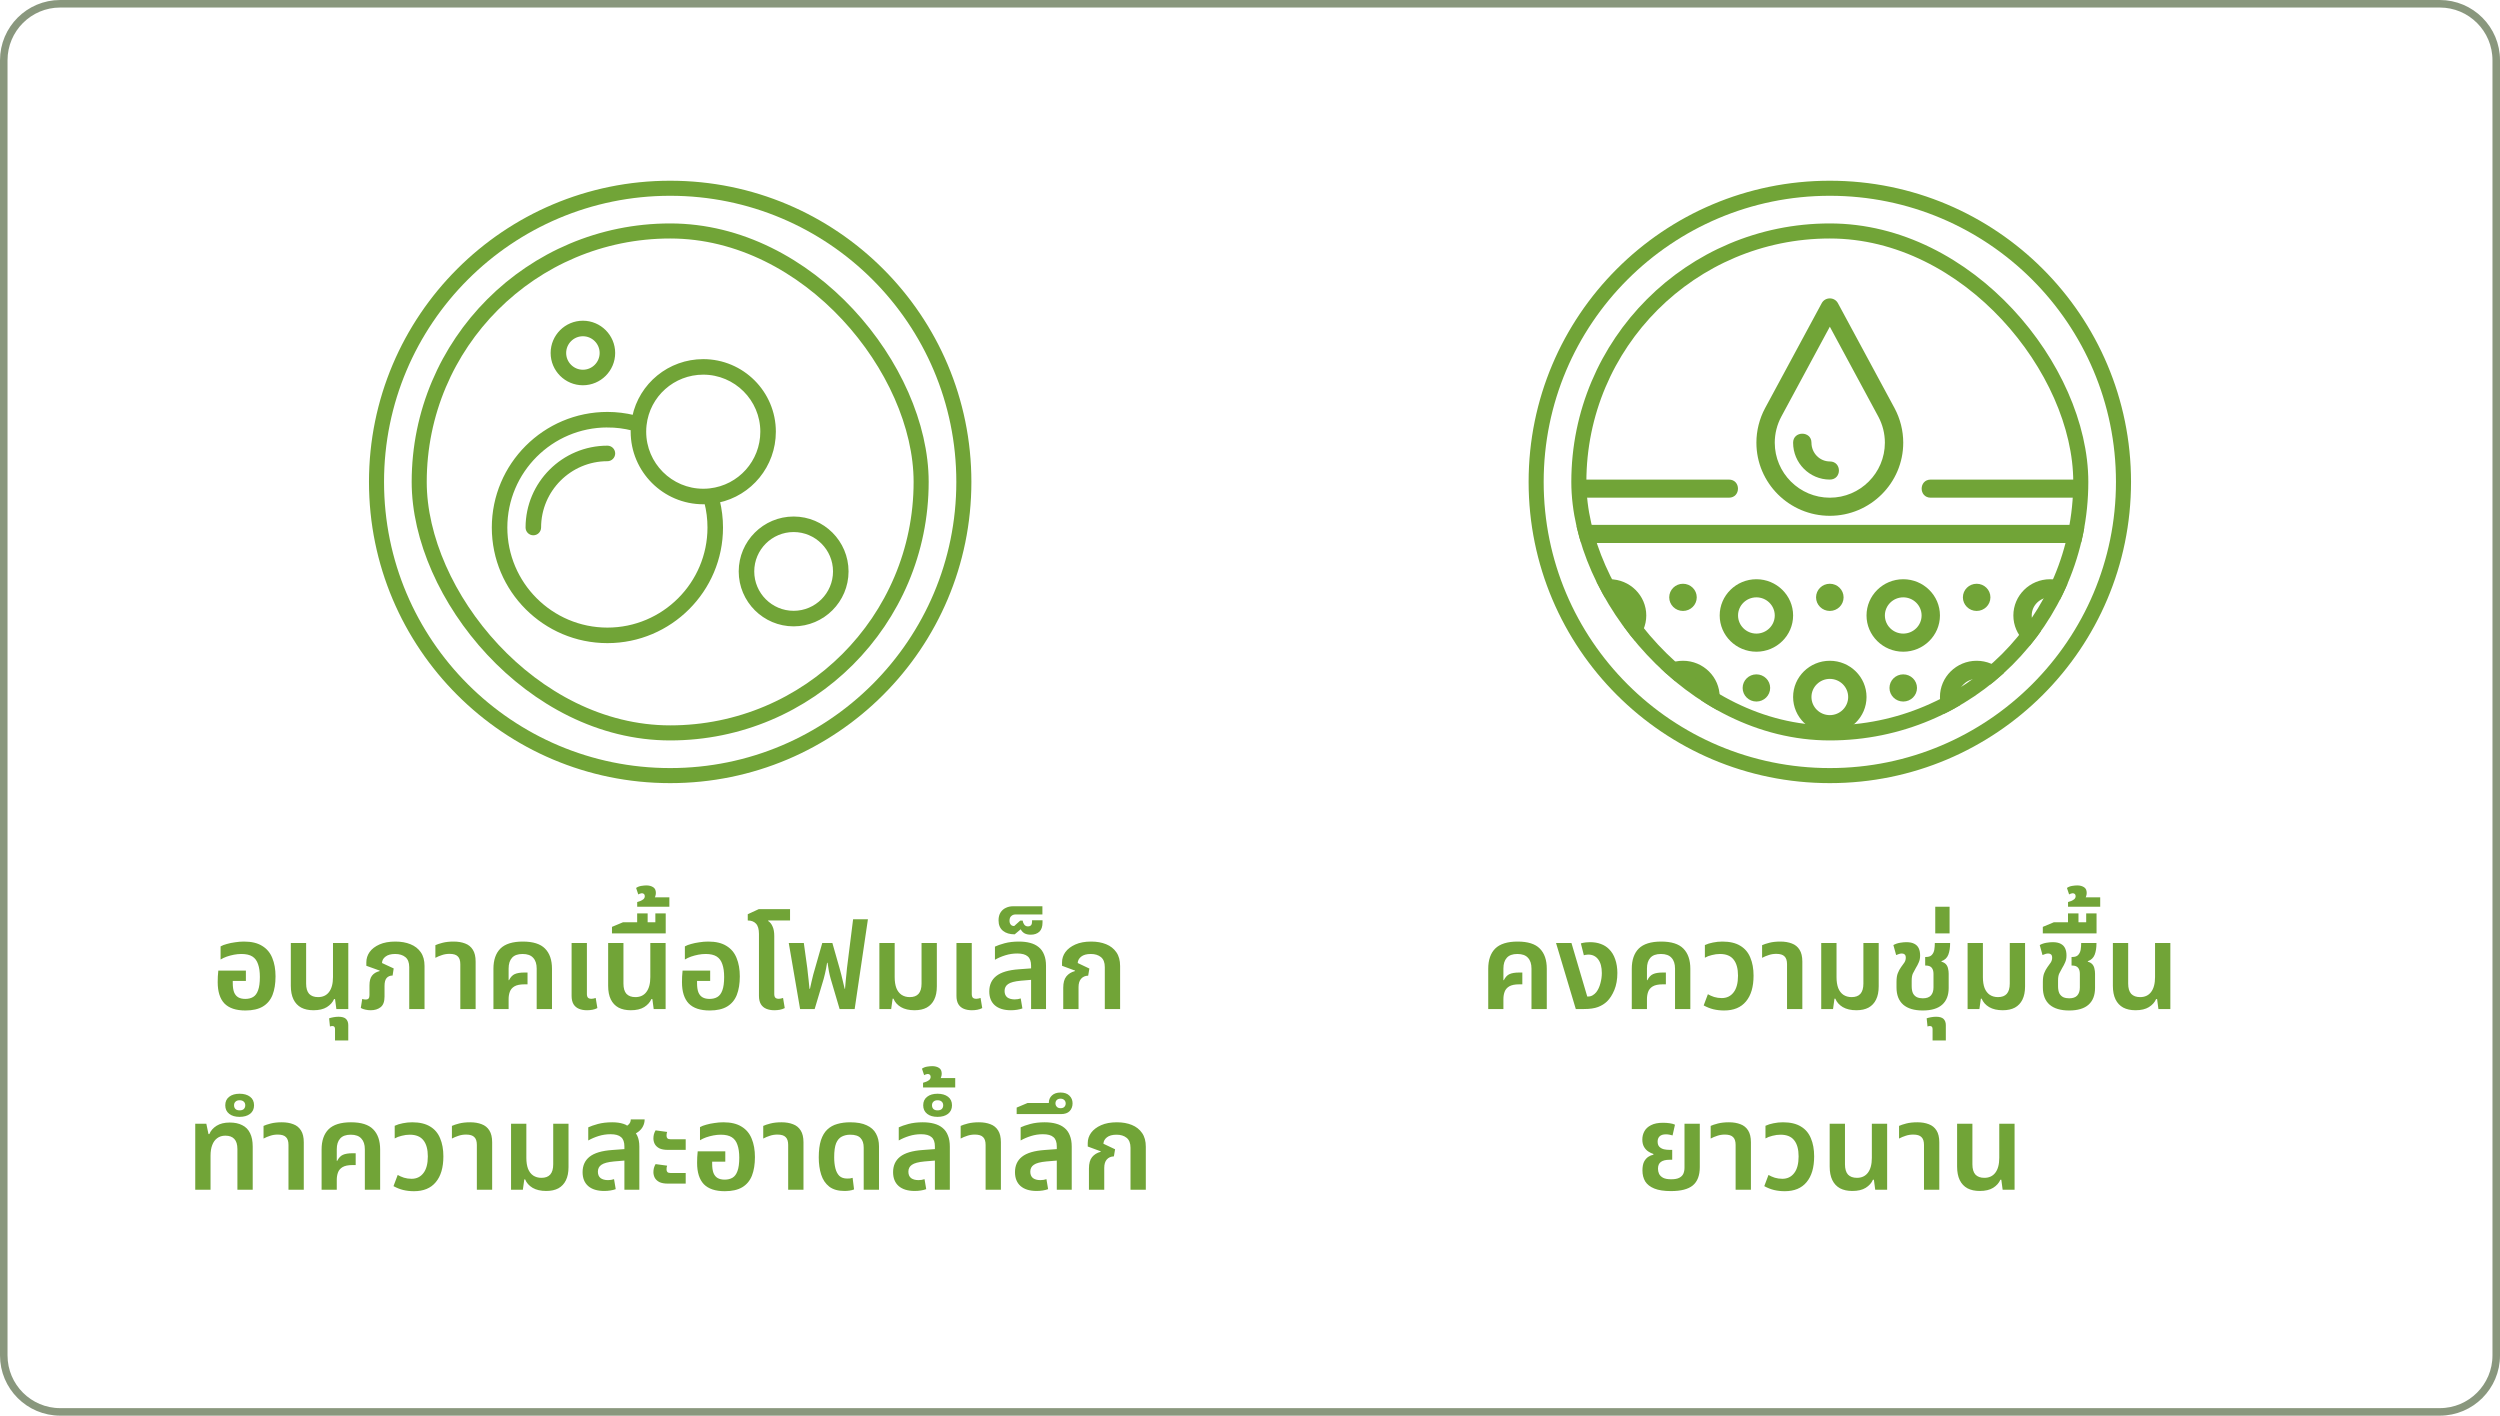 <svg width="332" height="188" viewBox="0 0 332 188" fill="none" xmlns="http://www.w3.org/2000/svg">
<path d="M8 0.5H324C328.142 0.5 331.5 3.858 331.5 8V180C331.5 184.142 328.142 187.5 324 187.5H8C3.858 187.5 0.5 184.142 0.5 180V8C0.5 3.858 3.858 0.5 8 0.5Z" stroke="#89977D"/>
<rect x="55.671" y="30.672" width="66.657" height="66.657" rx="33.328" stroke="#71A437" stroke-width="2"/>
<path d="M65.562 70.056C65.562 78.384 72.336 85.158 80.664 85.158C88.991 85.158 95.766 78.384 95.766 70.056C95.766 68.852 95.618 67.665 95.339 66.514C99.641 65.614 102.783 61.812 102.783 57.327C102.783 52.152 98.571 47.943 93.393 47.943C88.906 47.943 85.103 51.085 84.206 55.38C83.056 55.102 81.87 54.954 80.664 54.954C72.337 54.954 65.562 61.729 65.562 70.056ZM93.392 49.505C97.708 49.505 101.22 53.014 101.22 57.327C101.22 61.32 98.235 64.663 94.268 65.106C93.993 65.138 93.707 65.155 93.392 65.155C89.076 65.155 85.564 61.643 85.564 57.327C85.564 57.02 85.581 56.725 85.614 56.445C86.056 52.488 89.4 49.505 93.392 49.505ZM80.664 56.517C81.804 56.517 82.928 56.658 84.01 56.936C84.005 57.065 84.003 57.195 84.003 57.327C84.003 62.505 88.215 66.717 93.393 66.717C93.527 66.717 93.657 66.715 93.785 66.709C94.063 67.792 94.203 68.916 94.203 70.056C94.203 77.522 88.13 83.595 80.664 83.595C73.197 83.595 67.124 77.522 67.124 70.056C67.124 62.591 73.198 56.516 80.664 56.516V56.517Z" fill="#71A437" stroke="#71A437" stroke-width="0.5"/>
<path d="M70.826 70.838C71.257 70.838 71.607 70.487 71.607 70.056C71.607 65.061 75.671 60.998 80.666 60.998C81.097 60.998 81.447 60.648 81.447 60.216C81.447 59.785 81.097 59.435 80.666 59.435C74.809 59.435 70.045 64.2 70.045 70.056C70.045 70.487 70.395 70.838 70.826 70.838Z" fill="#71A437" stroke="#71A437" stroke-width="0.5"/>
<path d="M105.394 68.844C101.51 68.844 98.351 72.003 98.351 75.887C98.351 79.77 101.51 82.93 105.394 82.93C109.278 82.93 112.437 79.77 112.437 75.887C112.437 72.003 109.278 68.844 105.394 68.844ZM105.394 81.366C102.372 81.366 99.914 78.908 99.914 75.886C99.914 72.864 102.372 70.406 105.394 70.406C108.416 70.406 110.875 72.864 110.875 75.886C110.875 78.908 108.416 81.366 105.394 81.366Z" fill="#71A437" stroke="#71A437" stroke-width="0.5"/>
<path d="M81.445 46.877C81.445 44.652 79.635 42.841 77.409 42.841C75.184 42.841 73.374 44.652 73.374 46.877C73.374 49.103 75.184 50.913 77.409 50.913C79.635 50.913 81.445 49.103 81.445 46.877ZM74.937 46.877C74.937 45.513 76.046 44.404 77.41 44.404C78.774 44.404 79.883 45.513 79.883 46.877C79.883 48.241 78.773 49.351 77.41 49.351C76.047 49.351 74.937 48.241 74.937 46.877Z" fill="#71A437" stroke="#71A437" stroke-width="0.5"/>
<circle cx="89" cy="64" r="39" stroke="#71A437" stroke-width="2"/>
<path d="M32.59 134.192C31.343 134.192 30.415 133.883 29.806 133.264C29.209 132.635 28.91 131.691 28.91 130.432C28.91 130.219 28.916 129.968 28.927 129.68C28.948 129.392 28.969 129.131 28.991 128.896H32.654V130.272H30.91V130.528C30.91 131.051 30.969 131.467 31.087 131.776C31.215 132.085 31.401 132.309 31.646 132.448C31.892 132.587 32.201 132.656 32.575 132.656C32.98 132.656 33.327 132.571 33.614 132.4C33.903 132.229 34.121 131.936 34.27 131.52C34.431 131.093 34.511 130.501 34.511 129.744C34.511 129.061 34.431 128.496 34.27 128.048C34.121 127.589 33.87 127.248 33.519 127.024C33.166 126.8 32.681 126.688 32.062 126.688C31.732 126.688 31.401 126.72 31.07 126.784C30.74 126.848 30.42 126.933 30.11 127.04C29.812 127.147 29.54 127.275 29.294 127.424V125.68C29.518 125.552 29.796 125.445 30.127 125.36C30.457 125.264 30.82 125.189 31.215 125.136C31.609 125.072 32.004 125.04 32.398 125.04C33.401 125.04 34.206 125.232 34.815 125.616C35.433 125.989 35.881 126.523 36.158 127.216C36.447 127.909 36.59 128.725 36.59 129.664C36.59 130.624 36.457 131.445 36.191 132.128C35.924 132.8 35.497 133.312 34.91 133.664C34.324 134.016 33.55 134.192 32.59 134.192ZM41.63 134.16C40.989 134.16 40.446 134.043 39.998 133.808C39.55 133.563 39.208 133.2 38.974 132.72C38.739 132.24 38.621 131.637 38.621 130.912V125.232H40.654V130.624C40.654 131.232 40.787 131.685 41.053 131.984C41.331 132.272 41.725 132.416 42.237 132.416C42.867 132.416 43.352 132.192 43.694 131.744C44.045 131.285 44.221 130.624 44.221 129.76V125.232H46.254V134H44.669L44.493 132.672H44.365C44.184 133.099 43.864 133.456 43.406 133.744C42.958 134.021 42.365 134.16 41.63 134.16ZM44.49 138.176V136.656C44.49 136.389 44.373 136.256 44.138 136.256C44.085 136.256 44.032 136.261 43.978 136.272C43.925 136.283 43.871 136.299 43.818 136.32L43.706 135.232C43.855 135.179 44.047 135.131 44.282 135.088C44.517 135.045 44.741 135.024 44.954 135.024C45.413 135.024 45.743 135.12 45.946 135.312C46.149 135.515 46.25 135.787 46.25 136.128V138.176H44.49ZM49.242 134.16C48.986 134.16 48.746 134.133 48.522 134.08C48.298 134.037 48.096 133.963 47.914 133.856L48.106 132.656C48.181 132.677 48.255 132.699 48.33 132.72C48.416 132.731 48.495 132.736 48.57 132.736C48.752 132.736 48.88 132.688 48.954 132.592C49.029 132.496 49.066 132.347 49.066 132.144V130.864C49.066 130.288 49.178 129.856 49.402 129.568C49.637 129.269 49.973 129.067 50.41 128.96L50.426 128.896L48.65 128.256V127.792C48.65 127.301 48.794 126.848 49.082 126.432C49.381 126.016 49.818 125.68 50.394 125.424C50.97 125.168 51.674 125.04 52.506 125.04C53.264 125.04 53.93 125.157 54.506 125.392C55.093 125.627 55.551 125.984 55.882 126.464C56.213 126.933 56.378 127.541 56.378 128.288V134H54.346V128.432C54.346 127.824 54.175 127.381 53.834 127.104C53.493 126.827 53.039 126.688 52.474 126.688C51.919 126.688 51.493 126.805 51.194 127.04C50.895 127.264 50.741 127.547 50.73 127.888L52.282 128.608L52.138 129.552C51.797 129.552 51.53 129.664 51.338 129.888C51.157 130.101 51.066 130.448 51.066 130.928V132.352C51.066 133.024 50.89 133.493 50.538 133.76C50.197 134.027 49.765 134.16 49.242 134.16ZM61.13 134V128.048C61.13 127.568 61.019 127.221 60.794 127.008C60.581 126.784 60.218 126.672 59.706 126.672C59.344 126.672 59.008 126.725 58.699 126.832C58.389 126.928 58.096 127.051 57.819 127.2V125.52C58.042 125.413 58.362 125.307 58.779 125.2C59.194 125.093 59.685 125.04 60.251 125.04C60.827 125.04 61.333 125.125 61.77 125.296C62.208 125.456 62.549 125.733 62.794 126.128C63.04 126.512 63.163 127.035 63.163 127.696V134H61.13ZM65.528 134V128.656C65.528 127.483 65.837 126.587 66.456 125.968C67.085 125.349 68.077 125.04 69.432 125.04C70.786 125.04 71.768 125.349 72.376 125.968C72.994 126.587 73.304 127.483 73.304 128.656V134H71.272V128.624C71.272 128.005 71.117 127.531 70.808 127.2C70.509 126.859 70.04 126.688 69.4 126.688C68.76 126.688 68.29 126.859 67.992 127.2C67.693 127.531 67.544 128.005 67.544 128.624V130.16L67.592 130.176C67.805 129.76 68.061 129.488 68.36 129.36C68.669 129.221 69.096 129.152 69.64 129.152H70.056V130.72H69.64C69.064 130.72 68.621 130.811 68.312 130.992C68.013 131.173 67.81 131.413 67.704 131.712C67.597 132 67.544 132.325 67.544 132.688V134H65.528ZM77.956 134.16C77.551 134.16 77.194 134.096 76.884 133.968C76.575 133.84 76.335 133.637 76.164 133.36C75.994 133.072 75.908 132.704 75.908 132.256V125.232H77.94V132C77.94 132.224 77.988 132.389 78.084 132.496C78.18 132.592 78.335 132.64 78.548 132.64C78.634 132.64 78.724 132.629 78.82 132.608C78.927 132.587 79.023 132.56 79.108 132.528L79.332 133.872C79.13 133.979 78.911 134.053 78.676 134.096C78.442 134.139 78.202 134.16 77.956 134.16ZM83.77 134.16C83.13 134.16 82.586 134.043 82.138 133.808C81.69 133.563 81.349 133.2 81.114 132.72C80.879 132.24 80.762 131.637 80.762 130.912V125.232H82.794V130.624C82.794 131.232 82.927 131.685 83.194 131.984C83.472 132.272 83.866 132.416 84.378 132.416C85.007 132.416 85.493 132.192 85.834 131.744C86.186 131.285 86.362 130.624 86.362 129.76V125.232H88.394V134H86.81L86.634 132.672H86.506C86.325 133.099 86.005 133.456 85.546 133.744C85.098 134.021 84.506 134.16 83.77 134.16ZM81.271 123.952V123.088L82.727 122.48H88.407V123.952H81.271ZM84.615 123.104V121.296H86.007V123.104H84.615ZM87.031 123.104V121.296H88.407V123.104H87.031ZM84.62 120.416V119.792C84.748 119.76 84.892 119.712 85.052 119.648C85.201 119.584 85.334 119.504 85.452 119.408C85.569 119.301 85.628 119.168 85.628 119.008C85.628 118.891 85.596 118.8 85.532 118.736C85.457 118.661 85.366 118.624 85.26 118.624C85.185 118.624 85.105 118.64 85.02 118.672C84.924 118.693 84.838 118.731 84.764 118.784L84.476 117.92C84.668 117.781 84.897 117.691 85.164 117.648C85.43 117.605 85.654 117.584 85.836 117.584C86.198 117.584 86.502 117.664 86.748 117.824C86.982 117.973 87.1 118.229 87.1 118.592C87.1 118.741 87.068 118.907 87.004 119.088C86.929 119.259 86.79 119.397 86.588 119.504L86.492 119.168H88.892V120.416H84.62ZM94.247 134.192C92.999 134.192 92.071 133.883 91.463 133.264C90.865 132.635 90.567 131.691 90.567 130.432C90.567 130.219 90.572 129.968 90.583 129.68C90.604 129.392 90.625 129.131 90.647 128.896H94.311V130.272H92.567V130.528C92.567 131.051 92.625 131.467 92.743 131.776C92.871 132.085 93.057 132.309 93.303 132.448C93.548 132.587 93.857 132.656 94.231 132.656C94.636 132.656 94.983 132.571 95.271 132.4C95.559 132.229 95.777 131.936 95.927 131.52C96.087 131.093 96.167 130.501 96.167 129.744C96.167 129.061 96.087 128.496 95.927 128.048C95.777 127.589 95.527 127.248 95.175 127.024C94.823 126.8 94.337 126.688 93.719 126.688C93.388 126.688 93.057 126.72 92.727 126.784C92.396 126.848 92.076 126.933 91.767 127.04C91.468 127.147 91.196 127.275 90.951 127.424V125.68C91.175 125.552 91.452 125.445 91.783 125.36C92.113 125.264 92.476 125.189 92.871 125.136C93.265 125.072 93.66 125.04 94.055 125.04C95.057 125.04 95.863 125.232 96.471 125.616C97.089 125.989 97.537 126.523 97.815 127.216C98.103 127.909 98.247 128.725 98.247 129.664C98.247 130.624 98.113 131.445 97.847 132.128C97.58 132.8 97.153 133.312 96.567 133.664C95.98 134.016 95.207 134.192 94.247 134.192ZM100.79 126.832V124.032C100.79 123.392 100.656 122.933 100.39 122.656C100.134 122.379 99.771 122.24 99.302 122.24V121.408L100.758 120.736H104.918V122.24H102.022L102.006 122.304C102.262 122.464 102.459 122.709 102.598 123.04C102.747 123.36 102.822 123.781 102.822 124.304V126.832H100.79ZM102.838 134.16C102.432 134.16 102.075 134.096 101.766 133.968C101.456 133.84 101.216 133.637 101.046 133.36C100.875 133.072 100.79 132.704 100.79 132.256V125.232H102.822V132C102.822 132.224 102.87 132.389 102.966 132.496C103.062 132.592 103.216 132.64 103.43 132.64C103.515 132.64 103.606 132.629 103.702 132.608C103.808 132.587 103.904 132.56 103.99 132.528L104.214 133.872C104.011 133.979 103.792 134.053 103.558 134.096C103.323 134.139 103.083 134.16 102.838 134.16ZM106.252 134L104.748 125.232H106.748L107.212 128.592C107.233 128.709 107.254 128.912 107.276 129.2C107.308 129.488 107.345 129.819 107.388 130.192C107.43 130.565 107.468 130.939 107.5 131.312H107.564C107.628 130.992 107.697 130.677 107.772 130.368C107.846 130.059 107.921 129.749 107.996 129.44C108.081 129.131 108.166 128.832 108.252 128.544L109.196 125.232H110.54L111.484 128.544C111.569 128.832 111.649 129.131 111.724 129.44C111.798 129.749 111.873 130.059 111.948 130.368C112.022 130.677 112.097 130.992 112.172 131.312H112.22C112.252 130.907 112.284 130.533 112.316 130.192C112.358 129.851 112.39 129.547 112.411 129.28C112.444 129.003 112.465 128.773 112.476 128.592L113.292 122.08H115.26L113.5 134H111.5L110.316 129.984C110.22 129.643 110.14 129.307 110.076 128.976C110.022 128.635 109.964 128.261 109.9 127.856H109.836C109.793 128.133 109.75 128.384 109.708 128.608C109.665 128.832 109.617 129.056 109.564 129.28C109.51 129.493 109.452 129.728 109.388 129.984L108.188 134H106.252ZM121.453 134.16C120.728 134.16 120.125 134.021 119.645 133.744C119.165 133.456 118.834 133.083 118.653 132.624H118.541L118.349 134H116.781V125.232H118.813V129.76C118.813 130.336 118.888 130.821 119.037 131.216C119.197 131.611 119.426 131.909 119.725 132.112C120.034 132.315 120.397 132.416 120.813 132.416C121.336 132.416 121.725 132.272 121.981 131.984C122.248 131.685 122.381 131.232 122.381 130.624V125.232H124.413V130.992C124.413 131.696 124.296 132.283 124.061 132.752C123.837 133.211 123.506 133.563 123.069 133.808C122.632 134.043 122.093 134.16 121.453 134.16ZM129.066 134.16C128.66 134.16 128.303 134.096 127.994 133.968C127.684 133.84 127.444 133.637 127.274 133.36C127.103 133.072 127.018 132.704 127.018 132.256V125.232H129.05V132C129.05 132.224 129.098 132.389 129.194 132.496C129.29 132.592 129.444 132.64 129.658 132.64C129.743 132.64 129.834 132.629 129.93 132.608C130.036 132.587 130.132 132.56 130.218 132.528L130.442 133.872C130.239 133.979 130.02 134.053 129.786 134.096C129.551 134.139 129.311 134.16 129.066 134.16ZM136.928 134V128.256C136.928 127.669 136.778 127.253 136.48 127.008C136.192 126.752 135.728 126.624 135.088 126.624C134.544 126.624 134.016 126.704 133.504 126.864C132.992 127.024 132.533 127.221 132.128 127.456V125.712C132.437 125.563 132.864 125.413 133.408 125.264C133.962 125.115 134.597 125.04 135.312 125.04C135.866 125.04 136.362 125.099 136.8 125.216C137.248 125.333 137.626 125.52 137.936 125.776C138.256 126.032 138.496 126.368 138.656 126.784C138.826 127.189 138.911 127.685 138.911 128.272V134H136.928ZM134.256 134.16C133.328 134.16 132.613 133.941 132.112 133.504C131.621 133.067 131.376 132.453 131.376 131.664C131.376 130.789 131.685 130.107 132.304 129.616C132.933 129.115 133.936 128.816 135.312 128.72L137.264 128.576V130.096L135.552 130.24C134.741 130.315 134.181 130.464 133.872 130.688C133.562 130.901 133.408 131.205 133.408 131.6C133.408 131.973 133.525 132.256 133.76 132.448C134.005 132.629 134.336 132.72 134.752 132.72C134.901 132.72 135.04 132.709 135.168 132.688C135.306 132.656 135.434 132.624 135.552 132.592L135.776 133.92C135.573 133.995 135.338 134.053 135.072 134.096C134.805 134.139 134.533 134.16 134.256 134.16ZM136.879 124.128C136.559 124.128 136.287 124.069 136.063 123.952C135.839 123.824 135.668 123.643 135.551 123.408L134.751 124.08C134.1 124.08 133.583 123.925 133.199 123.616C132.804 123.296 132.607 122.832 132.607 122.224C132.607 121.797 132.698 121.445 132.879 121.168C133.06 120.891 133.295 120.688 133.583 120.56C133.871 120.421 134.186 120.352 134.527 120.352H138.431V121.44H134.863C134.639 121.44 134.452 121.509 134.303 121.648C134.143 121.776 134.063 121.984 134.063 122.272C134.063 122.485 134.116 122.656 134.223 122.784C134.319 122.912 134.474 122.976 134.687 122.976L135.487 122.256H135.807C135.839 122.469 135.914 122.651 136.031 122.8C136.148 122.949 136.308 123.024 136.511 123.024C136.692 123.024 136.831 122.971 136.927 122.864C137.012 122.757 137.055 122.613 137.055 122.432V122.208H138.447V122.496C138.447 123.051 138.308 123.461 138.031 123.728C137.743 123.995 137.359 124.128 136.879 124.128ZM141.198 134V131.184C141.198 130.512 141.336 130.005 141.614 129.664C141.891 129.323 142.27 129.088 142.75 128.96L142.766 128.896L141.038 128.256V127.792C141.038 127.301 141.187 126.848 141.486 126.432C141.795 126.016 142.238 125.68 142.814 125.424C143.39 125.168 144.088 125.04 144.91 125.04C145.656 125.04 146.318 125.157 146.894 125.392C147.47 125.627 147.923 125.984 148.254 126.464C148.584 126.933 148.75 127.541 148.75 128.288V134H146.718V128.432C146.718 127.824 146.547 127.381 146.206 127.104C145.864 126.827 145.416 126.688 144.862 126.688C144.307 126.688 143.88 126.805 143.582 127.04C143.294 127.264 143.139 127.547 143.118 127.888L144.67 128.624L144.51 129.568C144.115 129.579 143.8 129.717 143.566 129.984C143.342 130.24 143.23 130.608 143.23 131.088V134H141.198ZM25.928 158V149.232H27.4L27.688 150.608H27.8C27.982 150.16 28.302 149.792 28.76 149.504C29.219 149.216 29.8 149.072 30.504 149.072C31.166 149.072 31.72 149.189 32.168 149.424C32.627 149.648 32.974 150 33.208 150.48C33.443 150.949 33.56 151.547 33.56 152.272V158H31.528V152.608C31.528 151.989 31.39 151.536 31.112 151.248C30.846 150.96 30.451 150.816 29.928 150.816C29.502 150.816 29.139 150.928 28.84 151.152C28.552 151.365 28.334 151.669 28.184 152.064C28.035 152.448 27.96 152.917 27.96 153.472V158H25.928ZM31.818 148.32C31.242 148.32 30.783 148.187 30.442 147.92C30.09 147.643 29.914 147.264 29.914 146.784C29.914 146.293 30.09 145.915 30.442 145.648C30.783 145.381 31.242 145.248 31.818 145.248C32.394 145.248 32.858 145.381 33.21 145.648C33.562 145.915 33.738 146.293 33.738 146.784C33.738 147.264 33.562 147.643 33.21 147.92C32.858 148.187 32.394 148.32 31.818 148.32ZM31.818 147.456C32.063 147.456 32.25 147.397 32.378 147.28C32.506 147.152 32.57 146.987 32.57 146.784C32.57 146.581 32.506 146.421 32.378 146.304C32.25 146.176 32.063 146.112 31.818 146.112C31.583 146.112 31.402 146.176 31.274 146.304C31.146 146.421 31.082 146.581 31.082 146.784C31.082 146.987 31.146 147.152 31.274 147.28C31.402 147.397 31.583 147.456 31.818 147.456ZM38.31 158V152.048C38.31 151.568 38.198 151.221 37.974 151.008C37.761 150.784 37.398 150.672 36.886 150.672C36.523 150.672 36.188 150.725 35.878 150.832C35.569 150.928 35.276 151.051 34.998 151.2V149.52C35.222 149.413 35.542 149.307 35.958 149.2C36.374 149.093 36.865 149.04 37.43 149.04C38.006 149.04 38.513 149.125 38.95 149.296C39.388 149.456 39.729 149.733 39.974 150.128C40.219 150.512 40.342 151.035 40.342 151.696V158H38.31ZM42.707 158V152.656C42.707 151.483 43.017 150.587 43.635 149.968C44.265 149.349 45.257 149.04 46.611 149.04C47.966 149.04 48.947 149.349 49.555 149.968C50.174 150.587 50.483 151.483 50.483 152.656V158H48.451V152.624C48.451 152.005 48.297 151.531 47.987 151.2C47.689 150.859 47.219 150.688 46.579 150.688C45.939 150.688 45.47 150.859 45.171 151.2C44.873 151.531 44.723 152.005 44.723 152.624V154.16L44.771 154.176C44.985 153.76 45.241 153.488 45.539 153.36C45.849 153.221 46.275 153.152 46.819 153.152H47.235V154.72H46.819C46.243 154.72 45.801 154.811 45.491 154.992C45.193 155.173 44.99 155.413 44.883 155.712C44.777 156 44.723 156.325 44.723 156.688V158H42.707ZM54.976 158.192C54.475 158.192 54 158.139 53.552 158.032C53.115 157.925 52.683 157.755 52.256 157.52L52.816 156.032C53.051 156.171 53.328 156.293 53.648 156.4C53.968 156.496 54.304 156.544 54.656 156.544C55.317 156.544 55.84 156.293 56.224 155.792C56.619 155.291 56.816 154.549 56.816 153.568C56.816 152.629 56.619 151.915 56.224 151.424C55.84 150.933 55.237 150.688 54.416 150.688C54.064 150.688 53.707 150.736 53.344 150.832C52.981 150.917 52.672 151.035 52.416 151.184V149.504C52.736 149.355 53.093 149.243 53.488 149.168C53.893 149.083 54.309 149.04 54.736 149.04C55.717 149.04 56.512 149.227 57.12 149.6C57.728 149.963 58.171 150.485 58.448 151.168C58.736 151.84 58.88 152.64 58.88 153.568C58.88 155.051 58.544 156.192 57.872 156.992C57.211 157.792 56.245 158.192 54.976 158.192ZM63.326 158V152.048C63.326 151.568 63.214 151.221 62.99 151.008C62.776 150.784 62.414 150.672 61.902 150.672C61.539 150.672 61.203 150.725 60.894 150.832C60.584 150.928 60.291 151.051 60.014 151.2V149.52C60.238 149.413 60.558 149.307 60.974 149.2C61.39 149.093 61.88 149.04 62.446 149.04C63.022 149.04 63.529 149.125 63.966 149.296C64.403 149.456 64.745 149.733 64.99 150.128C65.235 150.512 65.358 151.035 65.358 151.696V158H63.326ZM72.539 158.16C71.814 158.16 71.211 158.021 70.731 157.744C70.251 157.456 69.92 157.083 69.739 156.624H69.627L69.435 158H67.867V149.232H69.899V153.76C69.899 154.336 69.974 154.821 70.123 155.216C70.283 155.611 70.512 155.909 70.811 156.112C71.12 156.315 71.483 156.416 71.899 156.416C72.422 156.416 72.811 156.272 73.067 155.984C73.334 155.685 73.467 155.232 73.467 154.624V149.232H75.499V154.992C75.499 155.696 75.382 156.283 75.147 156.752C74.923 157.211 74.592 157.563 74.155 157.808C73.718 158.043 73.179 158.16 72.539 158.16ZM82.92 158V152.256C82.92 151.669 82.77 151.253 82.472 151.008C82.184 150.752 81.72 150.624 81.08 150.624C80.536 150.624 80.008 150.704 79.496 150.864C78.984 151.024 78.525 151.221 78.12 151.456V149.712C78.429 149.563 78.856 149.413 79.4 149.264C79.954 149.115 80.589 149.04 81.304 149.04C81.869 149.04 82.365 149.109 82.792 149.248C83.229 149.376 83.549 149.632 83.752 150.016C84.168 150.165 84.461 150.437 84.632 150.832C84.813 151.216 84.904 151.696 84.904 152.272V158H82.92ZM80.248 158.16C79.32 158.16 78.605 157.941 78.104 157.504C77.613 157.067 77.368 156.453 77.368 155.664C77.368 154.789 77.677 154.107 78.296 153.616C78.925 153.115 79.928 152.816 81.304 152.72L83.256 152.576V154.096L81.544 154.24C80.733 154.315 80.173 154.464 79.864 154.688C79.554 154.901 79.4 155.205 79.4 155.6C79.4 155.973 79.517 156.256 79.752 156.448C79.997 156.629 80.328 156.72 80.744 156.72C80.893 156.72 81.032 156.709 81.16 156.688C81.298 156.656 81.426 156.624 81.544 156.592L81.768 157.92C81.565 157.995 81.33 158.053 81.064 158.096C80.797 158.139 80.525 158.16 80.248 158.16ZM83.704 150.784L82.584 149.808C82.914 149.712 83.192 149.573 83.416 149.392C83.65 149.2 83.768 148.955 83.768 148.656H85.608C85.608 148.987 85.533 149.296 85.384 149.584C85.245 149.861 85.032 150.107 84.744 150.32C84.466 150.523 84.12 150.677 83.704 150.784ZM88.693 152.704C88.224 152.704 87.845 152.635 87.557 152.496C87.279 152.347 87.077 152.155 86.949 151.92C86.832 151.685 86.773 151.44 86.773 151.184C86.773 151.003 86.794 150.821 86.837 150.64C86.89 150.448 86.965 150.272 87.061 150.112L88.597 150.32C88.576 150.395 88.554 150.475 88.533 150.56C88.522 150.645 88.517 150.736 88.517 150.832C88.517 150.971 88.554 151.083 88.629 151.168C88.714 151.253 88.858 151.296 89.061 151.296H91.061V152.704H88.693ZM88.693 157.184C88.224 157.184 87.845 157.115 87.557 156.976C87.279 156.827 87.077 156.635 86.949 156.4C86.832 156.165 86.773 155.92 86.773 155.664C86.773 155.483 86.794 155.301 86.837 155.12C86.89 154.928 86.965 154.752 87.061 154.592L88.597 154.8C88.576 154.875 88.554 154.955 88.533 155.04C88.522 155.125 88.517 155.216 88.517 155.312C88.517 155.451 88.554 155.563 88.629 155.648C88.714 155.733 88.858 155.776 89.061 155.776H91.061V157.184H88.693ZM96.255 158.192C95.007 158.192 94.079 157.883 93.471 157.264C92.873 156.635 92.575 155.691 92.575 154.432C92.575 154.219 92.58 153.968 92.591 153.68C92.612 153.392 92.633 153.131 92.655 152.896H96.319V154.272H94.575V154.528C94.575 155.051 94.633 155.467 94.751 155.776C94.879 156.085 95.065 156.309 95.311 156.448C95.556 156.587 95.865 156.656 96.239 156.656C96.644 156.656 96.991 156.571 97.279 156.4C97.567 156.229 97.785 155.936 97.935 155.52C98.095 155.093 98.175 154.501 98.175 153.744C98.175 153.061 98.095 152.496 97.935 152.048C97.785 151.589 97.535 151.248 97.183 151.024C96.831 150.8 96.345 150.688 95.727 150.688C95.396 150.688 95.065 150.72 94.735 150.784C94.404 150.848 94.084 150.933 93.775 151.04C93.476 151.147 93.204 151.275 92.959 151.424V149.68C93.183 149.552 93.46 149.445 93.791 149.36C94.121 149.264 94.484 149.189 94.879 149.136C95.273 149.072 95.668 149.04 96.063 149.04C97.065 149.04 97.871 149.232 98.479 149.616C99.097 149.989 99.545 150.523 99.823 151.216C100.111 151.909 100.255 152.725 100.255 153.664C100.255 154.624 100.121 155.445 99.855 156.128C99.588 156.8 99.161 157.312 98.575 157.664C97.988 158.016 97.215 158.192 96.255 158.192ZM104.67 158V152.048C104.67 151.568 104.558 151.221 104.334 151.008C104.12 150.784 103.758 150.672 103.246 150.672C102.883 150.672 102.547 150.725 102.238 150.832C101.928 150.928 101.635 151.051 101.358 151.2V149.52C101.582 149.413 101.902 149.307 102.318 149.2C102.734 149.093 103.224 149.04 103.79 149.04C104.366 149.04 104.872 149.125 105.31 149.296C105.747 149.456 106.088 149.733 106.334 150.128C106.579 150.512 106.702 151.035 106.702 151.696V158H104.67ZM112.155 158.16C111.301 158.16 110.624 157.968 110.123 157.584C109.621 157.189 109.264 156.656 109.051 155.984C108.837 155.312 108.731 154.555 108.731 153.712C108.731 152.795 108.827 152.032 109.019 151.424C109.221 150.816 109.504 150.341 109.867 150C110.24 149.648 110.683 149.403 111.195 149.264C111.707 149.115 112.272 149.04 112.891 149.04C113.808 149.04 114.544 149.173 115.099 149.44C115.664 149.696 116.075 150.064 116.331 150.544C116.597 151.024 116.731 151.589 116.731 152.24V158H114.699V152.4C114.699 151.845 114.56 151.424 114.283 151.136C114.016 150.837 113.557 150.688 112.907 150.688C112.491 150.688 112.117 150.773 111.787 150.944C111.467 151.104 111.216 151.397 111.035 151.824C110.864 152.251 110.779 152.875 110.779 153.696C110.779 154.24 110.832 154.725 110.939 155.152C111.045 155.579 111.221 155.915 111.467 156.16C111.723 156.395 112.069 156.512 112.507 156.512C112.645 156.512 112.773 156.507 112.891 156.496C113.019 156.475 113.131 156.448 113.227 156.416L113.419 157.952C113.248 158.027 113.045 158.08 112.811 158.112C112.587 158.144 112.368 158.16 112.155 158.16ZM124.154 158V152.256C124.154 151.669 124.005 151.253 123.706 151.008C123.418 150.752 122.954 150.624 122.314 150.624C121.77 150.624 121.242 150.704 120.73 150.864C120.218 151.024 119.759 151.221 119.354 151.456V149.712C119.663 149.563 120.09 149.413 120.634 149.264C121.189 149.115 121.823 149.04 122.538 149.04C123.093 149.04 123.589 149.099 124.026 149.216C124.474 149.333 124.853 149.52 125.162 149.776C125.482 150.032 125.722 150.368 125.882 150.784C126.053 151.189 126.138 151.685 126.138 152.272V158H124.154ZM121.482 158.16C120.554 158.16 119.839 157.941 119.338 157.504C118.847 157.067 118.602 156.453 118.602 155.664C118.602 154.789 118.911 154.107 119.53 153.616C120.159 153.115 121.162 152.816 122.538 152.72L124.49 152.576V154.096L122.778 154.24C121.967 154.315 121.407 154.464 121.098 154.688C120.789 154.901 120.634 155.205 120.634 155.6C120.634 155.973 120.751 156.256 120.986 156.448C121.231 156.629 121.562 156.72 121.978 156.72C122.127 156.72 122.266 156.709 122.394 156.688C122.533 156.656 122.661 156.624 122.778 156.592L123.002 157.92C122.799 157.995 122.565 158.053 122.298 158.096C122.031 158.139 121.759 158.16 121.482 158.16ZM124.505 148.32C123.929 148.32 123.471 148.187 123.129 147.92C122.777 147.643 122.601 147.264 122.601 146.784C122.601 146.293 122.777 145.915 123.129 145.648C123.471 145.381 123.929 145.248 124.505 145.248C125.081 145.248 125.545 145.381 125.897 145.648C126.249 145.915 126.425 146.293 126.425 146.784C126.425 147.264 126.249 147.643 125.897 147.92C125.545 148.187 125.081 148.32 124.505 148.32ZM124.505 147.456C124.751 147.456 124.937 147.397 125.065 147.28C125.193 147.152 125.257 146.987 125.257 146.784C125.257 146.581 125.193 146.421 125.065 146.304C124.937 146.176 124.751 146.112 124.505 146.112C124.271 146.112 124.089 146.176 123.961 146.304C123.833 146.421 123.769 146.581 123.769 146.784C123.769 146.987 123.833 147.152 123.961 147.28C124.089 147.397 124.271 147.456 124.505 147.456ZM122.581 144.416V143.792C122.709 143.76 122.853 143.712 123.013 143.648C123.162 143.584 123.295 143.504 123.413 143.408C123.53 143.301 123.589 143.168 123.589 143.008C123.589 142.891 123.557 142.8 123.493 142.736C123.418 142.661 123.327 142.624 123.221 142.624C123.146 142.624 123.066 142.64 122.981 142.672C122.885 142.693 122.799 142.731 122.725 142.784L122.437 141.92C122.629 141.781 122.858 141.691 123.125 141.648C123.391 141.605 123.615 141.584 123.797 141.584C124.159 141.584 124.463 141.664 124.709 141.824C124.943 141.973 125.061 142.229 125.061 142.592C125.061 142.741 125.029 142.907 124.965 143.088C124.89 143.259 124.751 143.397 124.549 143.504L124.453 143.168H126.853V144.416H122.581ZM130.888 158V152.048C130.888 151.568 130.776 151.221 130.552 151.008C130.339 150.784 129.976 150.672 129.464 150.672C129.102 150.672 128.766 150.725 128.456 150.832C128.147 150.928 127.854 151.051 127.576 151.2V149.52C127.8 149.413 128.12 149.307 128.536 149.2C128.952 149.093 129.443 149.04 130.008 149.04C130.584 149.04 131.091 149.125 131.528 149.296C131.966 149.456 132.307 149.733 132.552 150.128C132.798 150.512 132.92 151.035 132.92 151.696V158H130.888ZM140.342 158V152.256C140.342 151.669 140.192 151.253 139.894 151.008C139.606 150.752 139.142 150.624 138.502 150.624C137.958 150.624 137.43 150.704 136.918 150.864C136.406 151.024 135.947 151.221 135.542 151.456V149.712C135.851 149.563 136.278 149.413 136.822 149.264C137.376 149.115 138.011 149.04 138.726 149.04C139.28 149.04 139.776 149.099 140.214 149.216C140.662 149.333 141.04 149.52 141.35 149.776C141.67 150.032 141.91 150.368 142.07 150.784C142.24 151.189 142.326 151.685 142.326 152.272V158H140.342ZM137.67 158.16C136.742 158.16 136.027 157.941 135.526 157.504C135.035 157.067 134.79 156.453 134.79 155.664C134.79 154.789 135.099 154.107 135.718 153.616C136.347 153.115 137.35 152.816 138.726 152.72L140.678 152.576V154.096L138.966 154.24C138.155 154.315 137.595 154.464 137.286 154.688C136.976 154.901 136.822 155.205 136.822 155.6C136.822 155.973 136.939 156.256 137.174 156.448C137.419 156.629 137.75 156.72 138.166 156.72C138.315 156.72 138.454 156.709 138.582 156.688C138.72 156.656 138.848 156.624 138.966 156.592L139.19 157.92C138.987 157.995 138.752 158.053 138.486 158.096C138.219 158.139 137.947 158.16 137.67 158.16ZM135.013 147.952V147.088L136.453 146.48H139.749L139.397 147.008C139.354 146.901 139.328 146.8 139.317 146.704C139.296 146.608 139.285 146.523 139.285 146.448C139.285 146.053 139.424 145.728 139.701 145.472C139.978 145.216 140.357 145.088 140.837 145.088C141.349 145.088 141.744 145.227 142.021 145.504C142.298 145.771 142.437 146.112 142.437 146.528C142.437 146.933 142.309 147.275 142.053 147.552C141.797 147.819 141.408 147.952 140.885 147.952H135.013ZM140.853 147.168C141.066 147.168 141.232 147.109 141.349 146.992C141.466 146.864 141.525 146.715 141.525 146.544C141.525 146.363 141.466 146.213 141.349 146.096C141.221 145.968 141.05 145.904 140.837 145.904C140.624 145.904 140.458 145.963 140.341 146.08C140.224 146.197 140.165 146.347 140.165 146.528C140.165 146.699 140.224 146.848 140.341 146.976C140.448 147.104 140.618 147.168 140.853 147.168ZM144.612 158V155.184C144.612 154.512 144.75 154.005 145.028 153.664C145.305 153.323 145.684 153.088 146.164 152.96L146.18 152.896L144.452 152.256V151.792C144.452 151.301 144.601 150.848 144.9 150.432C145.209 150.016 145.652 149.68 146.228 149.424C146.804 149.168 147.502 149.04 148.324 149.04C149.07 149.04 149.732 149.157 150.308 149.392C150.884 149.627 151.337 149.984 151.668 150.464C151.998 150.933 152.164 151.541 152.164 152.288V158H150.132V152.432C150.132 151.824 149.961 151.381 149.62 151.104C149.278 150.827 148.83 150.688 148.276 150.688C147.721 150.688 147.294 150.805 146.996 151.04C146.708 151.264 146.553 151.547 146.532 151.888L148.084 152.624L147.924 153.568C147.529 153.579 147.214 153.717 146.98 153.984C146.756 154.24 146.644 154.608 146.644 155.088V158H144.612Z" fill="#71A437"/>
<g clip-path="url(#clip0_109_1246)">
<path d="M243 68.5C248.376 68.5 252.75 64.143 252.75 58.789C252.75 57.193 252.35 55.606 251.593 54.197L244.076 40.263C243.618 39.414 242.382 39.414 241.924 40.263L234.404 54.2C233.649 55.607 233.25 57.194 233.25 58.789C233.25 64.143 237.624 68.5 243 68.5ZM236.558 55.328L243 43.387L249.441 55.326C250.011 56.388 250.312 57.585 250.312 58.789C250.312 62.816 247.033 66.094 243 66.094C238.967 66.094 235.688 62.816 235.688 58.789C235.688 57.585 235.989 56.388 236.558 55.328Z" fill="#71A437"/>
<path d="M243 63.688C244.614 63.688 244.612 61.281 243 61.281C241.656 61.281 240.562 60.164 240.562 58.79C240.562 57.198 238.125 57.197 238.125 58.79C238.125 61.491 240.311 63.688 243 63.688Z" fill="#71A437"/>
<path d="M256.406 66.094H275.906C277.52 66.094 277.518 63.688 275.906 63.688H256.406C254.792 63.688 254.794 66.094 256.406 66.094Z" fill="#71A437"/>
<path d="M210.094 66.094H229.594C231.207 66.094 231.206 63.688 229.594 63.688H210.094C208.48 63.688 208.481 66.094 210.094 66.094Z" fill="#71A437"/>
<path d="M275.906 69.703H210.094C208.48 69.703 208.481 72.109 210.094 72.109H275.906C276.58 72.109 277.125 71.57 277.125 70.906C277.125 70.242 276.58 69.703 275.906 69.703Z" fill="#71A437"/>
<path d="M252.75 76.922C250.061 76.922 247.875 79.08 247.875 81.734C247.875 84.388 250.061 86.547 252.75 86.547C255.439 86.547 257.625 84.388 257.625 81.734C257.625 79.08 255.439 76.922 252.75 76.922ZM252.75 84.141C251.406 84.141 250.312 83.061 250.312 81.734C250.312 80.407 251.406 79.328 252.75 79.328C254.094 79.328 255.188 80.407 255.188 81.734C255.188 83.061 254.094 84.141 252.75 84.141Z" fill="#71A437"/>
<path d="M233.25 76.922C230.561 76.922 228.375 79.08 228.375 81.734C228.375 84.388 230.561 86.547 233.25 86.547C235.939 86.547 238.125 84.388 238.125 81.734C238.125 79.08 235.939 76.922 233.25 76.922ZM233.25 84.141C231.906 84.141 230.812 83.061 230.812 81.734C230.812 80.407 231.906 79.328 233.25 79.328C234.594 79.328 235.688 80.407 235.688 81.734C235.688 83.061 234.594 84.141 233.25 84.141Z" fill="#71A437"/>
<path d="M243 81.133C244.01 81.133 244.828 80.325 244.828 79.328C244.828 78.331 244.01 77.523 243 77.523C241.99 77.523 241.172 78.331 241.172 79.328C241.172 80.325 241.99 81.133 243 81.133Z" fill="#71A437"/>
<path d="M223.5 81.133C224.51 81.133 225.328 80.325 225.328 79.328C225.328 78.331 224.51 77.523 223.5 77.523C222.49 77.523 221.672 78.331 221.672 79.328C221.672 80.325 222.49 81.133 223.5 81.133Z" fill="#71A437"/>
<path d="M213.75 93.164C214.76 93.164 215.578 92.356 215.578 91.359C215.578 90.363 214.76 89.555 213.75 89.555C212.74 89.555 211.922 90.363 211.922 91.359C211.922 92.356 212.74 93.164 213.75 93.164Z" fill="#71A437"/>
<path d="M233.25 93.164C234.26 93.164 235.078 92.356 235.078 91.359C235.078 90.363 234.26 89.555 233.25 89.555C232.24 89.555 231.422 90.363 231.422 91.359C231.422 92.356 232.24 93.164 233.25 93.164Z" fill="#71A437"/>
<path d="M252.75 93.164C253.76 93.164 254.578 92.356 254.578 91.359C254.578 90.363 253.76 89.555 252.75 89.555C251.74 89.555 250.922 90.363 250.922 91.359C250.922 92.356 251.74 93.164 252.75 93.164Z" fill="#71A437"/>
<path d="M272.25 93.164C273.26 93.164 274.078 92.356 274.078 91.359C274.078 90.363 273.26 89.555 272.25 89.555C271.24 89.555 270.422 90.363 270.422 91.359C270.422 92.356 271.24 93.164 272.25 93.164Z" fill="#71A437"/>
<path d="M262.5 81.133C263.51 81.133 264.328 80.325 264.328 79.328C264.328 78.331 263.51 77.523 262.5 77.523C261.49 77.523 260.672 78.331 260.672 79.328C260.672 80.325 261.49 81.133 262.5 81.133Z" fill="#71A437"/>
<path d="M272.25 76.922C269.561 76.922 267.375 79.08 267.375 81.734C267.375 84.388 269.561 86.547 272.25 86.547C274.939 86.547 277.125 84.388 277.125 81.734C277.125 79.08 274.939 76.922 272.25 76.922ZM272.25 84.141C270.906 84.141 269.812 83.061 269.812 81.734C269.812 80.407 270.906 79.328 272.25 79.328C273.594 79.328 274.688 80.407 274.688 81.734C274.688 83.061 273.594 84.141 272.25 84.141Z" fill="#71A437"/>
<path d="M213.75 76.922C211.061 76.922 208.875 79.08 208.875 81.734C208.875 84.388 211.061 86.547 213.75 86.547C216.439 86.547 218.625 84.388 218.625 81.734C218.625 79.08 216.439 76.922 213.75 76.922ZM213.75 84.141C212.406 84.141 211.312 83.061 211.312 81.734C211.312 80.407 212.406 79.328 213.75 79.328C215.094 79.328 216.188 80.407 216.188 81.734C216.188 83.061 215.094 84.141 213.75 84.141Z" fill="#71A437"/>
<path d="M223.5 87.75C220.811 87.75 218.625 89.908 218.625 92.562C218.625 95.217 220.811 97.375 223.5 97.375C226.189 97.375 228.375 95.217 228.375 92.562C228.375 89.908 226.189 87.75 223.5 87.75ZM223.5 94.969C222.156 94.969 221.062 93.889 221.062 92.562C221.062 91.236 222.156 90.156 223.5 90.156C224.844 90.156 225.938 91.236 225.938 92.562C225.938 93.889 224.844 94.969 223.5 94.969Z" fill="#71A437"/>
<path d="M243 87.75C240.311 87.75 238.125 89.908 238.125 92.562C238.125 95.217 240.311 97.375 243 97.375C245.689 97.375 247.875 95.217 247.875 92.562C247.875 89.908 245.689 87.75 243 87.75ZM243 94.969C241.656 94.969 240.562 93.889 240.562 92.562C240.562 91.236 241.656 90.156 243 90.156C244.344 90.156 245.438 91.236 245.438 92.562C245.438 93.889 244.344 94.969 243 94.969Z" fill="#71A437"/>
<path d="M262.5 87.75C259.811 87.75 257.625 89.908 257.625 92.562C257.625 95.217 259.811 97.375 262.5 97.375C265.189 97.375 267.375 95.217 267.375 92.562C267.375 89.908 265.189 87.75 262.5 87.75ZM262.5 94.969C261.156 94.969 260.062 93.889 260.062 92.562C260.062 91.236 261.156 90.156 262.5 90.156C263.844 90.156 264.938 91.236 264.938 92.562C264.938 93.889 263.844 94.969 262.5 94.969Z" fill="#71A437"/>
</g>
<rect x="209.671" y="30.672" width="66.657" height="66.657" rx="33.328" stroke="#71A437" stroke-width="2"/>
<circle cx="243" cy="64" r="39" stroke="#71A437" stroke-width="2"/>
<path d="M197.637 134V128.656C197.637 127.483 197.946 126.587 198.565 125.968C199.194 125.349 200.186 125.04 201.541 125.04C202.896 125.04 203.877 125.349 204.485 125.968C205.104 126.587 205.413 127.483 205.413 128.656V134H203.381V128.624C203.381 128.005 203.226 127.531 202.917 127.2C202.618 126.859 202.149 126.688 201.509 126.688C200.869 126.688 200.4 126.859 200.101 127.2C199.802 127.531 199.653 128.005 199.653 128.624V130.16L199.701 130.176C199.914 129.76 200.17 129.488 200.469 129.36C200.778 129.221 201.205 129.152 201.749 129.152H202.165V130.72H201.749C201.173 130.72 200.73 130.811 200.421 130.992C200.122 131.173 199.92 131.413 199.813 131.712C199.706 132 199.653 132.325 199.653 132.688V134H197.637ZM209.266 134L206.642 125.232H208.69L210.786 132.336H210.93C211.132 132.336 211.324 132.283 211.506 132.176C211.687 132.069 211.847 131.931 211.986 131.76C212.231 131.44 212.412 131.051 212.53 130.592C212.658 130.133 212.722 129.675 212.722 129.216C212.722 128.437 212.562 127.835 212.242 127.408C211.922 126.981 211.479 126.768 210.914 126.768C210.807 126.768 210.7 126.779 210.594 126.8C210.498 126.811 210.412 126.832 210.338 126.864L209.938 125.28C210.172 125.216 210.391 125.173 210.594 125.152C210.807 125.131 210.988 125.12 211.138 125.12C211.692 125.12 212.178 125.2 212.594 125.36C213.01 125.509 213.367 125.733 213.666 126.032C214.039 126.395 214.316 126.848 214.498 127.392C214.69 127.936 214.786 128.544 214.786 129.216C214.786 130.069 214.652 130.821 214.386 131.472C214.119 132.112 213.794 132.619 213.41 132.992C213.09 133.301 212.695 133.547 212.226 133.728C211.756 133.909 211.127 134 210.338 134H209.266ZM216.7 134V128.656C216.7 127.483 217.009 126.587 217.628 125.968C218.257 125.349 219.249 125.04 220.604 125.04C221.958 125.04 222.94 125.349 223.548 125.968C224.166 126.587 224.476 127.483 224.476 128.656V134H222.444V128.624C222.444 128.005 222.289 127.531 221.98 127.2C221.681 126.859 221.212 126.688 220.572 126.688C219.932 126.688 219.462 126.859 219.164 127.2C218.865 127.531 218.716 128.005 218.716 128.624V130.16L218.764 130.176C218.977 129.76 219.233 129.488 219.532 129.36C219.841 129.221 220.268 129.152 220.812 129.152H221.228V130.72H220.812C220.236 130.72 219.793 130.811 219.484 130.992C219.185 131.173 218.982 131.413 218.876 131.712C218.769 132 218.716 132.325 218.716 132.688V134H216.7ZM228.968 134.192C228.467 134.192 227.992 134.139 227.544 134.032C227.107 133.925 226.675 133.755 226.248 133.52L226.808 132.032C227.043 132.171 227.32 132.293 227.64 132.4C227.96 132.496 228.296 132.544 228.648 132.544C229.31 132.544 229.832 132.293 230.216 131.792C230.611 131.291 230.808 130.549 230.808 129.568C230.808 128.629 230.611 127.915 230.216 127.424C229.832 126.933 229.23 126.688 228.408 126.688C228.056 126.688 227.699 126.736 227.336 126.832C226.974 126.917 226.664 127.035 226.408 127.184V125.504C226.728 125.355 227.086 125.243 227.48 125.168C227.886 125.083 228.302 125.04 228.728 125.04C229.71 125.04 230.504 125.227 231.112 125.6C231.72 125.963 232.163 126.485 232.44 127.168C232.728 127.84 232.872 128.64 232.872 129.568C232.872 131.051 232.536 132.192 231.864 132.992C231.203 133.792 230.238 134.192 228.968 134.192ZM237.318 134V128.048C237.318 127.568 237.206 127.221 236.982 127.008C236.769 126.784 236.406 126.672 235.894 126.672C235.531 126.672 235.195 126.725 234.886 126.832C234.577 126.928 234.283 127.051 234.006 127.2V125.52C234.23 125.413 234.55 125.307 234.966 125.2C235.382 125.093 235.873 125.04 236.438 125.04C237.014 125.04 237.521 125.125 237.958 125.296C238.395 125.456 238.737 125.733 238.982 126.128C239.227 126.512 239.35 127.035 239.35 127.696V134H237.318ZM246.531 134.16C245.806 134.16 245.203 134.021 244.723 133.744C244.243 133.456 243.913 133.083 243.731 132.624H243.619L243.427 134H241.859V125.232H243.891V129.76C243.891 130.336 243.966 130.821 244.115 131.216C244.275 131.611 244.505 131.909 244.803 132.112C245.113 132.315 245.475 132.416 245.891 132.416C246.414 132.416 246.803 132.272 247.059 131.984C247.326 131.685 247.459 131.232 247.459 130.624V125.232H249.491V130.992C249.491 131.696 249.374 132.283 249.139 132.752C248.915 133.211 248.585 133.563 248.147 133.808C247.71 134.043 247.171 134.16 246.531 134.16ZM255.344 134.192C254.213 134.192 253.349 133.936 252.752 133.424C252.155 132.901 251.856 132.139 251.856 131.136V130.384C251.856 129.904 251.915 129.52 252.032 129.232C252.149 128.933 252.293 128.667 252.464 128.432C252.645 128.197 252.795 127.989 252.912 127.808C253.029 127.616 253.088 127.408 253.088 127.184C253.088 126.981 253.04 126.837 252.944 126.752C252.848 126.667 252.72 126.624 252.56 126.624C252.443 126.624 252.32 126.645 252.192 126.688C252.075 126.72 251.947 126.768 251.808 126.832L251.44 125.504C251.707 125.355 252 125.253 252.32 125.2C252.64 125.147 252.923 125.12 253.168 125.12C253.616 125.12 253.973 125.195 254.24 125.344C254.507 125.483 254.699 125.685 254.816 125.952C254.933 126.208 254.992 126.517 254.992 126.88C254.992 127.232 254.933 127.536 254.816 127.792C254.709 128.048 254.576 128.304 254.416 128.56C254.267 128.816 254.139 129.056 254.032 129.28C253.925 129.504 253.872 129.819 253.872 130.224V130.96C253.872 131.355 253.931 131.675 254.048 131.92C254.176 132.155 254.352 132.325 254.576 132.432C254.8 132.528 255.056 132.576 255.344 132.576C255.835 132.576 256.192 132.453 256.416 132.208C256.651 131.952 256.768 131.595 256.768 131.136V129.328C256.768 128.976 256.688 128.704 256.528 128.512C256.368 128.32 256.107 128.224 255.744 128.224H255.664V127.088H255.76C256.133 127.088 256.4 126.992 256.56 126.8C256.731 126.608 256.837 126.373 256.88 126.096C256.923 125.808 256.944 125.52 256.944 125.232H258.976C258.976 125.851 258.896 126.368 258.736 126.784C258.576 127.2 258.272 127.488 257.824 127.648V127.712C258.091 127.787 258.293 127.904 258.432 128.064C258.571 128.224 258.661 128.416 258.704 128.64C258.757 128.853 258.784 129.077 258.784 129.312V131.2C258.784 132.171 258.496 132.912 257.92 133.424C257.344 133.936 256.485 134.192 255.344 134.192ZM256.646 138.176V136.656C256.646 136.389 256.529 136.256 256.294 136.256C256.241 136.256 256.188 136.261 256.134 136.272C256.081 136.283 256.028 136.299 255.974 136.32L255.862 135.232C256.012 135.179 256.204 135.131 256.438 135.088C256.673 135.045 256.897 135.024 257.11 135.024C257.569 135.024 257.9 135.12 258.102 135.312C258.305 135.515 258.406 135.787 258.406 136.128V138.176H256.646ZM257.001 123.952V120.416H258.905V123.952H257.001ZM265.969 134.16C265.243 134.16 264.641 134.021 264.161 133.744C263.681 133.456 263.35 133.083 263.169 132.624H263.057L262.865 134H261.297V125.232H263.329V129.76C263.329 130.336 263.403 130.821 263.553 131.216C263.713 131.611 263.942 131.909 264.241 132.112C264.55 132.315 264.913 132.416 265.329 132.416C265.851 132.416 266.241 132.272 266.497 131.984C266.763 131.685 266.897 131.232 266.897 130.624V125.232H268.929V130.992C268.929 131.696 268.811 132.283 268.577 132.752C268.353 133.211 268.022 133.563 267.585 133.808C267.147 134.043 266.609 134.16 265.969 134.16ZM274.781 134.192C273.651 134.192 272.787 133.936 272.189 133.424C271.592 132.901 271.293 132.139 271.293 131.136V130.384C271.293 129.904 271.352 129.52 271.469 129.232C271.587 128.933 271.731 128.667 271.901 128.432C272.083 128.197 272.232 127.989 272.349 127.808C272.467 127.616 272.525 127.408 272.525 127.184C272.525 126.981 272.477 126.837 272.381 126.752C272.285 126.667 272.157 126.624 271.997 126.624C271.88 126.624 271.757 126.645 271.629 126.688C271.512 126.72 271.384 126.768 271.245 126.832L270.877 125.504C271.144 125.355 271.437 125.253 271.757 125.2C272.077 125.147 272.36 125.12 272.605 125.12C273.053 125.12 273.411 125.195 273.677 125.344C273.944 125.483 274.136 125.685 274.253 125.952C274.371 126.208 274.429 126.517 274.429 126.88C274.429 127.232 274.371 127.536 274.253 127.792C274.147 128.048 274.013 128.304 273.853 128.56C273.704 128.816 273.576 129.056 273.469 129.28C273.363 129.504 273.309 129.819 273.309 130.224V130.96C273.309 131.355 273.368 131.675 273.485 131.92C273.613 132.155 273.789 132.325 274.013 132.432C274.237 132.528 274.493 132.576 274.781 132.576C275.272 132.576 275.629 132.453 275.853 132.208C276.088 131.952 276.205 131.595 276.205 131.136V129.328C276.205 128.976 276.125 128.704 275.965 128.512C275.805 128.32 275.544 128.224 275.181 128.224H275.101V127.088H275.197C275.571 127.088 275.837 126.992 275.997 126.8C276.168 126.608 276.275 126.373 276.317 126.096C276.36 125.808 276.381 125.52 276.381 125.232H278.413C278.413 125.851 278.333 126.368 278.173 126.784C278.013 127.2 277.709 127.488 277.261 127.648V127.712C277.528 127.787 277.731 127.904 277.869 128.064C278.008 128.224 278.099 128.416 278.141 128.64C278.195 128.853 278.221 129.077 278.221 129.312V131.2C278.221 132.171 277.933 132.912 277.357 133.424C276.781 133.936 275.923 134.192 274.781 134.192ZM271.286 123.952V123.088L272.742 122.48H278.422V123.952H271.286ZM274.63 123.104V121.296H276.022V123.104H274.63ZM277.046 123.104V121.296H278.422V123.104H277.046ZM274.635 120.416V119.792C274.763 119.76 274.907 119.712 275.067 119.648C275.217 119.584 275.35 119.504 275.467 119.408C275.585 119.301 275.643 119.168 275.643 119.008C275.643 118.891 275.611 118.8 275.547 118.736C275.473 118.661 275.382 118.624 275.275 118.624C275.201 118.624 275.121 118.64 275.035 118.672C274.939 118.693 274.854 118.731 274.779 118.784L274.491 117.92C274.683 117.781 274.913 117.691 275.179 117.648C275.446 117.605 275.67 117.584 275.851 117.584C276.214 117.584 276.518 117.664 276.763 117.824C276.998 117.973 277.115 118.229 277.115 118.592C277.115 118.741 277.083 118.907 277.019 119.088C276.945 119.259 276.806 119.397 276.603 119.504L276.507 119.168H278.907V120.416H274.635ZM283.598 134.16C282.958 134.16 282.414 134.043 281.966 133.808C281.518 133.563 281.177 133.2 280.942 132.72C280.708 132.24 280.59 131.637 280.59 130.912V125.232H282.622V130.624C282.622 131.232 282.756 131.685 283.022 131.984C283.3 132.272 283.694 132.416 284.206 132.416C284.836 132.416 285.321 132.192 285.662 131.744C286.014 131.285 286.19 130.624 286.19 129.76V125.232H288.222V134H286.638L286.462 132.672H286.334C286.153 133.099 285.833 133.456 285.374 133.744C284.926 134.021 284.334 134.16 283.598 134.16ZM221.909 158.176C220.991 158.176 220.255 158.064 219.701 157.84C219.146 157.616 218.741 157.301 218.485 156.896C218.239 156.48 218.117 155.995 218.117 155.44C218.117 154.96 218.186 154.576 218.325 154.288C218.474 154 218.661 153.781 218.885 153.632C219.109 153.483 219.338 153.387 219.573 153.344V153.248C219.338 153.173 219.109 153.061 218.885 152.912C218.661 152.763 218.474 152.56 218.325 152.304C218.175 152.037 218.101 151.712 218.101 151.328C218.101 150.933 218.191 150.571 218.373 150.24C218.554 149.899 218.847 149.627 219.253 149.424C219.658 149.211 220.191 149.104 220.853 149.104C221.151 149.104 221.45 149.125 221.749 149.168C222.047 149.211 222.277 149.275 222.437 149.36L222.117 150.784C222.01 150.752 221.877 150.72 221.717 150.688C221.557 150.656 221.397 150.64 221.237 150.64C220.853 150.64 220.57 150.731 220.389 150.912C220.218 151.083 220.133 151.312 220.133 151.6C220.133 151.899 220.207 152.128 220.357 152.288C220.517 152.448 220.719 152.56 220.965 152.624C221.21 152.677 221.466 152.704 221.733 152.704H222.069V154.016H221.733C221.21 154.016 220.821 154.112 220.565 154.304C220.309 154.485 220.181 154.789 220.181 155.216C220.181 155.451 220.229 155.675 220.325 155.888C220.431 156.101 220.613 156.277 220.869 156.416C221.125 156.544 221.482 156.608 221.941 156.608C222.389 156.608 222.741 156.544 222.997 156.416C223.253 156.288 223.434 156.112 223.541 155.888C223.647 155.653 223.701 155.381 223.701 155.072V149.232H225.733V154.992C225.733 156.101 225.423 156.912 224.805 157.424C224.197 157.925 223.231 158.176 221.909 158.176ZM230.49 158V152.048C230.49 151.568 230.378 151.221 230.154 151.008C229.941 150.784 229.578 150.672 229.066 150.672C228.703 150.672 228.367 150.725 228.058 150.832C227.749 150.928 227.455 151.051 227.178 151.2V149.52C227.402 149.413 227.722 149.307 228.138 149.2C228.554 149.093 229.045 149.04 229.61 149.04C230.186 149.04 230.693 149.125 231.13 149.296C231.567 149.456 231.909 149.733 232.154 150.128C232.399 150.512 232.522 151.035 232.522 151.696V158H230.49ZM237.015 158.192C236.514 158.192 236.039 158.139 235.591 158.032C235.154 157.925 234.722 157.755 234.295 157.52L234.855 156.032C235.09 156.171 235.367 156.293 235.687 156.4C236.007 156.496 236.343 156.544 236.695 156.544C237.356 156.544 237.879 156.293 238.263 155.792C238.658 155.291 238.855 154.549 238.855 153.568C238.855 152.629 238.658 151.915 238.263 151.424C237.879 150.933 237.276 150.688 236.455 150.688C236.103 150.688 235.746 150.736 235.383 150.832C235.02 150.917 234.711 151.035 234.455 151.184V149.504C234.775 149.355 235.132 149.243 235.527 149.168C235.932 149.083 236.348 149.04 236.775 149.04C237.756 149.04 238.551 149.227 239.159 149.6C239.767 149.963 240.21 150.485 240.487 151.168C240.775 151.84 240.919 152.64 240.919 153.568C240.919 155.051 240.583 156.192 239.911 156.992C239.25 157.792 238.284 158.192 237.015 158.192ZM245.989 158.16C245.349 158.16 244.805 158.043 244.357 157.808C243.909 157.563 243.568 157.2 243.333 156.72C243.098 156.24 242.981 155.637 242.981 154.912V149.232H245.013V154.624C245.013 155.232 245.146 155.685 245.413 155.984C245.69 156.272 246.085 156.416 246.597 156.416C247.226 156.416 247.712 156.192 248.053 155.744C248.405 155.285 248.581 154.624 248.581 153.76V149.232H250.613V158H249.029L248.853 156.672H248.725C248.544 157.099 248.224 157.456 247.765 157.744C247.317 158.021 246.725 158.16 245.989 158.16ZM255.506 158V152.048C255.506 151.568 255.394 151.221 255.17 151.008C254.956 150.784 254.594 150.672 254.082 150.672C253.719 150.672 253.383 150.725 253.074 150.832C252.764 150.928 252.471 151.051 252.194 151.2V149.52C252.418 149.413 252.738 149.307 253.154 149.2C253.57 149.093 254.06 149.04 254.626 149.04C255.202 149.04 255.708 149.125 256.146 149.296C256.583 149.456 256.924 149.733 257.17 150.128C257.415 150.512 257.538 151.035 257.538 151.696V158H255.506ZM262.911 158.16C262.271 158.16 261.727 158.043 261.279 157.808C260.831 157.563 260.489 157.2 260.255 156.72C260.02 156.24 259.903 155.637 259.903 154.912V149.232H261.935V154.624C261.935 155.232 262.068 155.685 262.335 155.984C262.612 156.272 263.007 156.416 263.519 156.416C264.148 156.416 264.633 156.192 264.975 155.744C265.327 155.285 265.503 154.624 265.503 153.76V149.232H267.535V158H265.951L265.775 156.672H265.647C265.465 157.099 265.145 157.456 264.687 157.744C264.239 158.021 263.647 158.16 262.911 158.16Z" fill="#71A437"/>
<defs>
<clipPath id="clip0_109_1246">
<rect x="208.671" y="29.672" width="68.657" height="68.657" rx="34.328" fill="white"/>
</clipPath>
</defs>
</svg>
